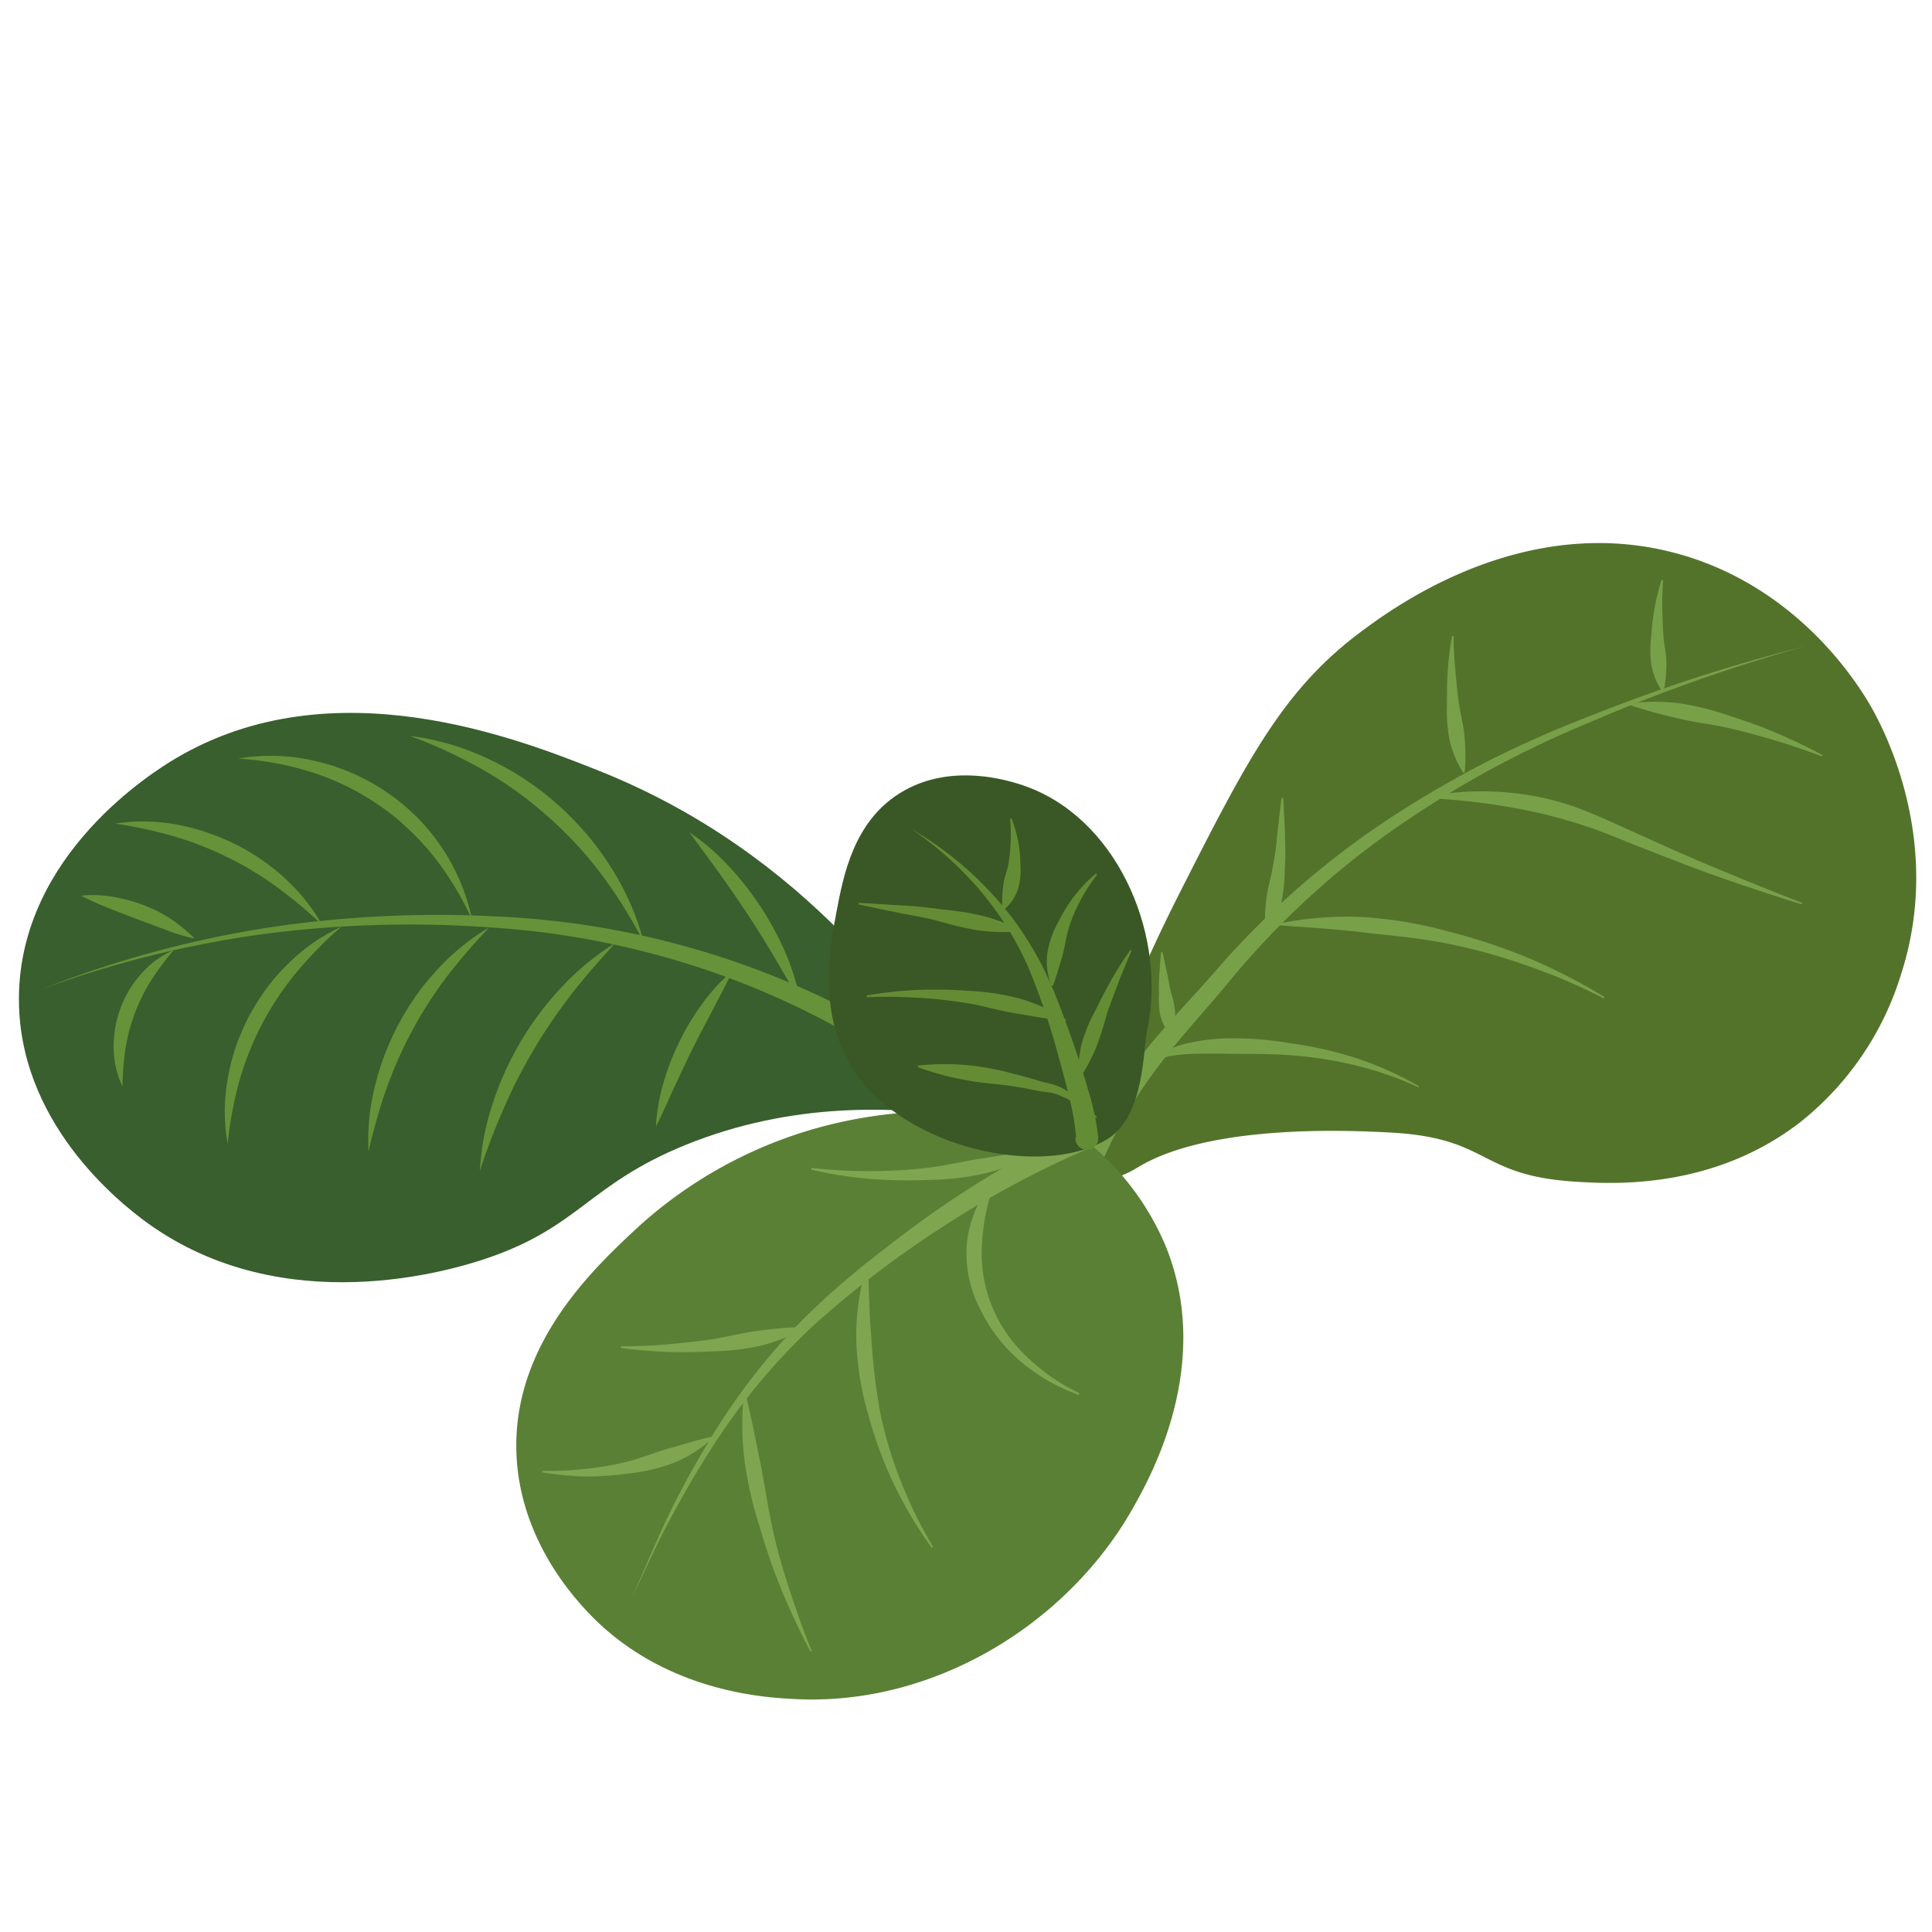 <svg xmlns="http://www.w3.org/2000/svg" viewBox="0 0 255 255"><path d="M140.52,76.68A217.5,217.5,0,0,1,153,46.55c9.1-17.95,13.8-27.22,24.31-35,4.15-3.07,21.51-15.89,41.94-10.08,15.34,4.36,23.12,16.59,24.95,19.67,1.25,2.11,10.09,17.55,4.23,35.71a39.83,39.83,0,0,1-13.3,19.55c-11.61,9-24.94,8.16-29.64,7.87-12.93-.79-11.22-5.76-24.35-6.48-4.63-.25-23.61-1.28-33.32,4.5-.89.53-3.39,2.13-5.21,1.2S140.46,79.15,140.52,76.68Z" transform="translate(2.5 71.7)" fill="#53732b"/><path d="M140.53,79.67a64.41,64.41,0,0,1,8.16-12.73c3.15-3.93,6.65-7.43,9.84-11.17a111.74,111.74,0,0,1,22.52-19.55,142.38,142.38,0,0,1,12.88-7.48,146.93,146.93,0,0,1,13.6-6,223.2,223.2,0,0,1,28.22-9.14,224.67,224.67,0,0,0-27.94,9.83,142.81,142.81,0,0,0-13.36,6.31,138.26,138.26,0,0,0-12.56,7.73,109.6,109.6,0,0,0-21.65,19.77c-3.14,3.86-6.56,7.47-9.49,11.33A61.73,61.73,0,0,0,143.25,81a1.5,1.5,0,0,1-2.74-1.23Z" transform="translate(2.5 71.7)" fill="#78a049"/><path d="M189.36,12.23c0,1.53.09,3,.23,4.54s.27,3,.49,4.49.64,2.93.73,4.42a25.24,25.24,0,0,1,0,4.6h-.19A13.56,13.56,0,0,1,188.83,26a20.44,20.44,0,0,1-.35-4.62c0-1.54,0-3.08.11-4.61a42.2,42.2,0,0,1,.57-4.55Z" transform="translate(2.5 71.7)" fill="#78a049"/><path d="M217,4.89c-.07,1.24-.13,2.47-.1,3.69s.06,2.44.15,3.65.41,2.39.39,3.59a16.77,16.77,0,0,1-.37,3.74h-.19A9.43,9.43,0,0,1,215.45,16a14.15,14.15,0,0,1,0-3.79,33.77,33.77,0,0,1,.45-3.74,32.07,32.07,0,0,1,.9-3.63Z" transform="translate(2.5 71.7)" fill="#78a049"/><path d="M238,28.15c-2.06-.78-4.14-1.51-6.24-2.13s-4.21-1.21-6.34-1.68-4.31-.7-6.42-1.22a64.07,64.07,0,0,1-6.38-1.76v-.2a24.39,24.39,0,0,1,6.72,0,35.17,35.17,0,0,1,6.48,1.64q3.19,1,6.27,2.29c2,.88,4,1.82,6,2.89Z" transform="translate(2.5 71.7)" fill="#78a049"/><path d="M235.28,47.65q-6.22-1.93-12.36-4.12c-4.08-1.49-8.13-3.1-12.15-4.71a65.29,65.29,0,0,0-12.24-3.66,84.57,84.57,0,0,0-12.78-1.51v-.2a38.72,38.72,0,0,1,13.15-.26,35.68,35.68,0,0,1,6.44,1.6c2.09.76,4.09,1.66,6.07,2.55,4,1.81,7.89,3.59,11.89,5.26s8,3.32,12.06,4.86Z" transform="translate(2.5 71.7)" fill="#78a049"/><path d="M166.86,33.58c.1,1.55.16,3.1.24,4.67,0,.78.05,1.57.05,2.35a23.07,23.07,0,0,1-.08,2.35,22.34,22.34,0,0,1-.49,4.68A14.82,14.82,0,0,1,164.72,52h-.19a23.81,23.81,0,0,1,.08-4.7c.13-1.53.61-3,.87-4.51.14-.76.27-1.52.38-2.28s.16-1.53.24-2.29c.19-1.53.34-3.07.56-4.62Z" transform="translate(2.5 71.7)" fill="#78a049"/><path d="M209.17,60.07a76.24,76.24,0,0,0-10.24-4.36,74.29,74.29,0,0,0-10.68-2.92c-3.62-.73-7.3-1-10.95-1.44s-7.33-.64-11.08-.94v-.2a44.73,44.73,0,0,1,11.25-.86,54.63,54.63,0,0,1,11.14,1.88,76.93,76.93,0,0,1,10.69,3.54,78.56,78.56,0,0,1,10,5.13Z" transform="translate(2.5 71.7)" fill="#78a049"/><path d="M184.74,71.82a43.94,43.94,0,0,0-8.42-2.92,50.92,50.92,0,0,0-8.77-1.34c-3-.22-5.92-.12-8.85-.2-1.47,0-2.94,0-4.39.06a19.37,19.37,0,0,0-2.15.24,2.84,2.84,0,0,0-1.84.84l-.19-.06a1.76,1.76,0,0,1,.71-1,6.47,6.47,0,0,1,1-.63,11.67,11.67,0,0,1,2.22-.77,27,27,0,0,1,4.56-.66,43,43,0,0,1,9.07.6,49.92,49.92,0,0,1,8.87,2,44.46,44.46,0,0,1,8.24,3.7Z" transform="translate(2.5 71.7)" fill="#78a049"/><path d="M150.94,54c.22.9.39,1.79.59,2.69s.32,1.78.54,2.66a10.93,10.93,0,0,1,.54,2.66,7.15,7.15,0,0,1-.54,2.82h-.2a7,7,0,0,1-1.24-2.59,10.57,10.57,0,0,1-.15-2.75,23.12,23.12,0,0,1,.05-2.76c.07-.92.12-1.84.21-2.75Z" transform="translate(2.5 71.7)" fill="#78a049"/><path d="M124.46,72.11C118.64,62.29,104,41,76.67,30.08c-10.65-4.24-35.21-14-56-1.67C17.71,30.17.27,41,0,59.75-.23,76.33,13.19,87,17,89.75c18.06,13,40.3,6.14,44.67,4.66C74,90.25,75.13,84.65,88,79.41c14-5.67,27.49-5.12,37-3.66Z" transform="translate(2.5 71.7)" fill="#385f2d"/><path d="M118.86,70.73A108.66,108.66,0,0,0,92.2,56.83a110.64,110.64,0,0,0-29.55-6.09,148.67,148.67,0,0,0-30.34.84A139.6,139.6,0,0,0,2.79,58.94a140.76,140.76,0,0,1,29.41-8.1,150.06,150.06,0,0,1,30.54-1.6A112.38,112.38,0,0,1,92.93,54.7a110.61,110.61,0,0,1,27.64,13.57,1.5,1.5,0,0,1-1.67,2.49h0Z" transform="translate(2.5 71.7)" fill="#669239"/><path d="M8.2,46.52a14.73,14.73,0,0,1,4.14.14,20.33,20.33,0,0,1,4,1.06A19.26,19.26,0,0,1,20,49.55a21.65,21.65,0,0,1,3.19,2.63A21.87,21.87,0,0,1,19.32,51l-3.7-1.37c-1.23-.47-2.46-.94-3.69-1.43S9.45,47.16,8.2,46.52Z" transform="translate(2.5 71.7)" fill="#669239"/><path d="M13.67,71.72A12.1,12.1,0,0,1,12.5,66.6a14.56,14.56,0,0,1,.92-5.27,14.1,14.1,0,0,1,2.78-4.57,11.83,11.83,0,0,1,4.26-3.08,35.35,35.35,0,0,0-3,4,23.89,23.89,0,0,0-3.39,9A37,37,0,0,0,13.67,71.72Z" transform="translate(2.5 71.7)" fill="#669239"/><path d="M27.55,79.31a24.36,24.36,0,0,1,0-8.6,28,28,0,0,1,1.06-4.22,34.41,34.41,0,0,1,1.72-4,35.31,35.31,0,0,1,2.32-3.7,28.81,28.81,0,0,1,2.87-3.28,24.67,24.67,0,0,1,7.06-4.91,50.75,50.75,0,0,0-5.91,6,39.24,39.24,0,0,0-7.61,14.5A49.84,49.84,0,0,0,27.55,79.31Z" transform="translate(2.5 71.7)" fill="#669239"/><path d="M46.14,80.3A29.36,29.36,0,0,1,47,71.59a35.72,35.72,0,0,1,3.16-8.23A40.6,40.6,0,0,1,52.5,59.6a32.74,32.74,0,0,1,2.8-3.41,29.37,29.37,0,0,1,6.81-5.5,77.24,77.24,0,0,0-5.62,6.5,55.24,55.24,0,0,0-8,14.85A76.22,76.22,0,0,0,46.14,80.3Z" transform="translate(2.5 71.7)" fill="#669239"/><path d="M60.83,82.87A34.35,34.35,0,0,1,62.51,74a41,41,0,0,1,9.2-15.5,34.13,34.13,0,0,1,7-5.73c-2,2.21-4,4.43-5.77,6.74-.89,1.17-1.77,2.34-2.58,3.55S68.7,65.51,68,66.77a67.45,67.45,0,0,0-4,7.8A88.42,88.42,0,0,0,60.83,82.87Z" transform="translate(2.5 71.7)" fill="#669239"/><path d="M84.07,77a25.18,25.18,0,0,1,1-5.78,33.49,33.49,0,0,1,5.16-10.5,24.51,24.51,0,0,1,4-4.33c-.85,1.78-1.76,3.46-2.64,5.16s-1.76,3.33-2.59,5S87.34,70,86.54,71.71,85,75.19,84.07,77Z" transform="translate(2.5 71.7)" fill="#669239"/><path d="M88.48,38.14a30.65,30.65,0,0,1,5.19,4.46A40.18,40.18,0,0,1,101.15,54a30.52,30.52,0,0,1,2,6.54l-3.4-5.83c-1.15-1.91-2.29-3.81-3.52-5.65s-2.48-3.68-3.77-5.49Z" transform="translate(2.5 71.7)" fill="#669239"/><path d="M51.58,25.43A34,34,0,0,1,62,28.48a37.77,37.77,0,0,1,9.1,6,42.83,42.83,0,0,1,3.83,3.91,38.45,38.45,0,0,1,3.22,4.4,34.44,34.44,0,0,1,4.33,9.9,64.77,64.77,0,0,0-5.61-9A51,51,0,0,0,69.73,36a50.12,50.12,0,0,0-8.5-6.1A62.09,62.09,0,0,0,51.58,25.43Z" transform="translate(2.5 71.7)" fill="#669239"/><path d="M28.91,28.43a25.32,25.32,0,0,1,10.22.32,27.21,27.21,0,0,1,9.48,4.16A26.88,26.88,0,0,1,59.82,49.72a40.75,40.75,0,0,0-5.18-8.52,34.37,34.37,0,0,0-3.35-3.58,28.69,28.69,0,0,0-3.81-3.06,33.22,33.22,0,0,0-8.76-4.31A40,40,0,0,0,28.91,28.43Z" transform="translate(2.5 71.7)" fill="#669239"/><path d="M12.67,37a24.69,24.69,0,0,1,8,.1,27.94,27.94,0,0,1,3.93,1,34,34,0,0,1,3.76,1.52A28.51,28.51,0,0,1,35,44.13a24.83,24.83,0,0,1,5,6.22,63.58,63.58,0,0,0-6-5,35.63,35.63,0,0,0-3.21-2.12,35.16,35.16,0,0,0-3.36-1.83,43.65,43.65,0,0,0-7.15-2.76A60,60,0,0,0,12.67,37Z" transform="translate(2.5 71.7)" fill="#669239"/><path d="M139.23,77.64A60.41,60.41,0,0,0,107,76.75,58.46,58.46,0,0,0,81.67,90.3c-5.79,5.39-16.63,15.47-16,30C66.15,131.3,73,138.84,75,141c10,10.66,23.53,11.36,27.34,11.55,18.47,1,36.28-10,44.89-25.55,2.24-4,10.32-18.61,4.22-34A35.25,35.25,0,0,0,139.23,77.64Z" transform="translate(2.5 71.7)" fill="#5a8035"/><path d="M141.05,79.94a127.59,127.59,0,0,0-19,10.2,134.58,134.58,0,0,0-17.22,13.14A84,84,0,0,0,91.07,120c-1.95,3.06-3.75,6.22-5.45,9.43s-3.16,6.55-4.75,9.83c1.47-3.32,2.88-6.69,4.41-10a107.52,107.52,0,0,1,5.15-9.65,84.52,84.52,0,0,1,13.32-17.43A101.85,101.85,0,0,1,112,94.89c2.88-2.27,5.76-4.5,8.77-6.61a129.76,129.76,0,0,1,19.06-11.07,1.5,1.5,0,0,1,1.29,2.71Z" transform="translate(2.5 71.7)" fill="#7fa550"/><path d="M139.85,112.39a24.58,24.58,0,0,1-7.55-4.32,21.12,21.12,0,0,1-5.44-7,15.94,15.94,0,0,1-1.73-8.82,15.32,15.32,0,0,1,3.53-8.13l.18.11a27.27,27.27,0,0,0-1.72,8.18,18.58,18.58,0,0,0,5.85,14.9,25.73,25.73,0,0,0,7,4.87Z" transform="translate(2.5 71.7)" fill="#7fa550"/><path d="M120.47,132.58a56.15,56.15,0,0,1-5-8.41,54.1,54.1,0,0,1-3.39-9.24,39,39,0,0,1-1.56-9.77,31.47,31.47,0,0,1,1.37-9.78h.2c.09,3.28.15,6.48.43,9.66a81.86,81.86,0,0,0,1.12,9.49,52.7,52.7,0,0,0,2.74,9.21,57.43,57.43,0,0,0,4.26,8.7Z" transform="translate(2.5 71.7)" fill="#7fa550"/><path d="M104.47,146.27c-1.38-2.61-2.64-5.29-3.77-8a82.65,82.65,0,0,1-2.92-8.41,51.65,51.65,0,0,1-2-8.69,38.11,38.11,0,0,1-.09-8.93h.2c.74,2.9,1.27,5.77,1.86,8.62s1,5.75,1.59,8.61a78.6,78.6,0,0,0,2.31,8.47c.91,2.79,1.87,5.56,3,8.28Z" transform="translate(2.5 71.7)" fill="#7fa550"/><path d="M69.07,122.43a42.79,42.79,0,0,0,5.77-.26,39.74,39.74,0,0,0,5.63-1c1.84-.47,3.58-1.22,5.4-1.72s3.63-1.1,5.6-1.52l.09.17a16.64,16.64,0,0,1-5,3.23,22.86,22.86,0,0,1-5.77,1.41,41.47,41.47,0,0,1-5.89.43,36.88,36.88,0,0,1-5.84-.55Z" transform="translate(2.5 71.7)" fill="#7fa550"/><path d="M79.45,106c2,0,4.07-.08,6.08-.26s4-.37,6-.68,3.93-.85,5.92-1.09a56.44,56.44,0,0,1,6.09-.54l.06.2a21.49,21.49,0,0,1-5.77,2.3,30.82,30.82,0,0,1-6.13.72q-3.09.18-6.16.09c-2-.09-4.09-.25-6.11-.54Z" transform="translate(2.5 71.7)" fill="#7fa550"/><path d="M104.62,82.45a67.59,67.59,0,0,0,15.18,0c2.51-.29,5-.91,7.43-1.27s5-.83,7.56-1.13l.06.19a27.51,27.51,0,0,1-7.21,2.9,36.41,36.41,0,0,1-7.71.9,62.46,62.46,0,0,1-7.74-.15,57.64,57.64,0,0,1-7.61-1.2Z" transform="translate(2.5 71.7)" fill="#7fa550"/><path d="M143.78,78.57c4.78-3,4.61-11.88,5.12-14.23,2.62-12-3.4-27.22-15.33-32-1.64-.65-10.18-3.83-17.34.67-6.07,3.82-7.41,10.82-8.33,15.67S105.1,63.39,111.23,71C118.84,80.45,135.89,83.6,143.78,78.57Z" transform="translate(2.5 71.7)" fill="#3a5825"/><path d="M139.53,78.41a32.67,32.67,0,0,0-1-5.64c-.45-1.93-1-3.87-1.52-5.79a93.35,93.35,0,0,0-3.9-11.28,43,43,0,0,0-2.81-5.22,46.06,46.06,0,0,0-3.56-4.79,45.08,45.08,0,0,0-9-8,45.74,45.74,0,0,1,9.59,7.42,47.71,47.71,0,0,1,4,4.64,46,46,0,0,1,3.29,5.2c.49.9.94,1.84,1.37,2.77s.8,1.88,1.17,2.83q1.11,2.84,2.1,5.72c.66,1.93,1.28,3.86,1.84,5.83a33.69,33.69,0,0,1,1.34,6.21,1.51,1.51,0,1,1-3,.28h0v-.17Z" transform="translate(2.5 71.7)" fill="#648c34"/><path d="M131,36.32a16.39,16.39,0,0,1,.88,3,16.75,16.75,0,0,1,.3,3.16,8.66,8.66,0,0,1-.33,3.2,6.1,6.1,0,0,1-1.85,2.7l-.18-.08a14,14,0,0,1,.1-3.1c.09-1,.5-1.87.67-2.84a21.47,21.47,0,0,0,.3-3,20,20,0,0,0-.08-3Z" transform="translate(2.5 71.7)" fill="#648c34"/><path d="M142.31,43.75a22.11,22.11,0,0,0-2.19,3.37,20,20,0,0,0-1.54,3.63c-.4,1.25-.51,2.55-.88,3.78s-.7,2.51-1.23,3.86h-.2a8.68,8.68,0,0,1-.54-4.22,11.85,11.85,0,0,1,1.36-4,21.85,21.85,0,0,1,2.19-3.58,19.93,19.93,0,0,1,2.88-3Z" transform="translate(2.5 71.7)" fill="#648c34"/><path d="M146.88,53.73c-.61,1.4-1.21,2.79-1.74,4.2s-1.09,2.82-1.56,4.25a43.63,43.63,0,0,1-1.37,4.29,23.37,23.37,0,0,1-2.15,4.08h-.19a14.08,14.08,0,0,1,.45-4.66,20.64,20.64,0,0,1,1.78-4.26c.67-1.38,1.38-2.75,2.13-4.08s1.59-2.62,2.47-3.87Z" transform="translate(2.5 71.7)" fill="#648c34"/><path d="M110.8,47.47c1.81.08,3.61.21,5.42.32a54.12,54.12,0,0,1,5.41.52,40.65,40.65,0,0,1,5.38.83,24.24,24.24,0,0,1,5.14,1.9v.19a25.2,25.2,0,0,1-5.49-.13,41.19,41.19,0,0,1-5.25-1.22c-1.74-.48-3.52-.74-5.29-1.1s-3.53-.72-5.3-1.11Z" transform="translate(2.5 71.7)" fill="#648c34"/><path d="M111.89,59.69a53.35,53.35,0,0,1,6.67-.73,58.49,58.49,0,0,1,6.75.12,31.63,31.63,0,0,1,6.7,1,23,23,0,0,1,6.19,2.79l-.07.18c-2.27-.23-4.43-.65-6.59-1s-4.25-1-6.42-1.35a57.69,57.69,0,0,0-6.56-.71,64.12,64.12,0,0,0-6.65-.07Z" transform="translate(2.5 71.7)" fill="#648c34"/><path d="M142.17,75.88a17.45,17.45,0,0,0-5.23-3.16,6.88,6.88,0,0,0-1.42-.29,14.62,14.62,0,0,1-1.61-.27c-1-.21-2-.38-3-.53-2-.29-4.13-.38-6.17-.82a34.86,34.86,0,0,1-6.1-1.67v-.2a33.58,33.58,0,0,1,6.34-.07A35.12,35.12,0,0,1,131.17,70c1,.26,2.06.53,3.07.84.52.15,1,.3,1.46.39a8.34,8.34,0,0,1,1.61.5A11.26,11.26,0,0,1,140,73.52a26.31,26.31,0,0,1,2.27,2.21Z" transform="translate(2.5 71.7)" fill="#648c34"/></svg>